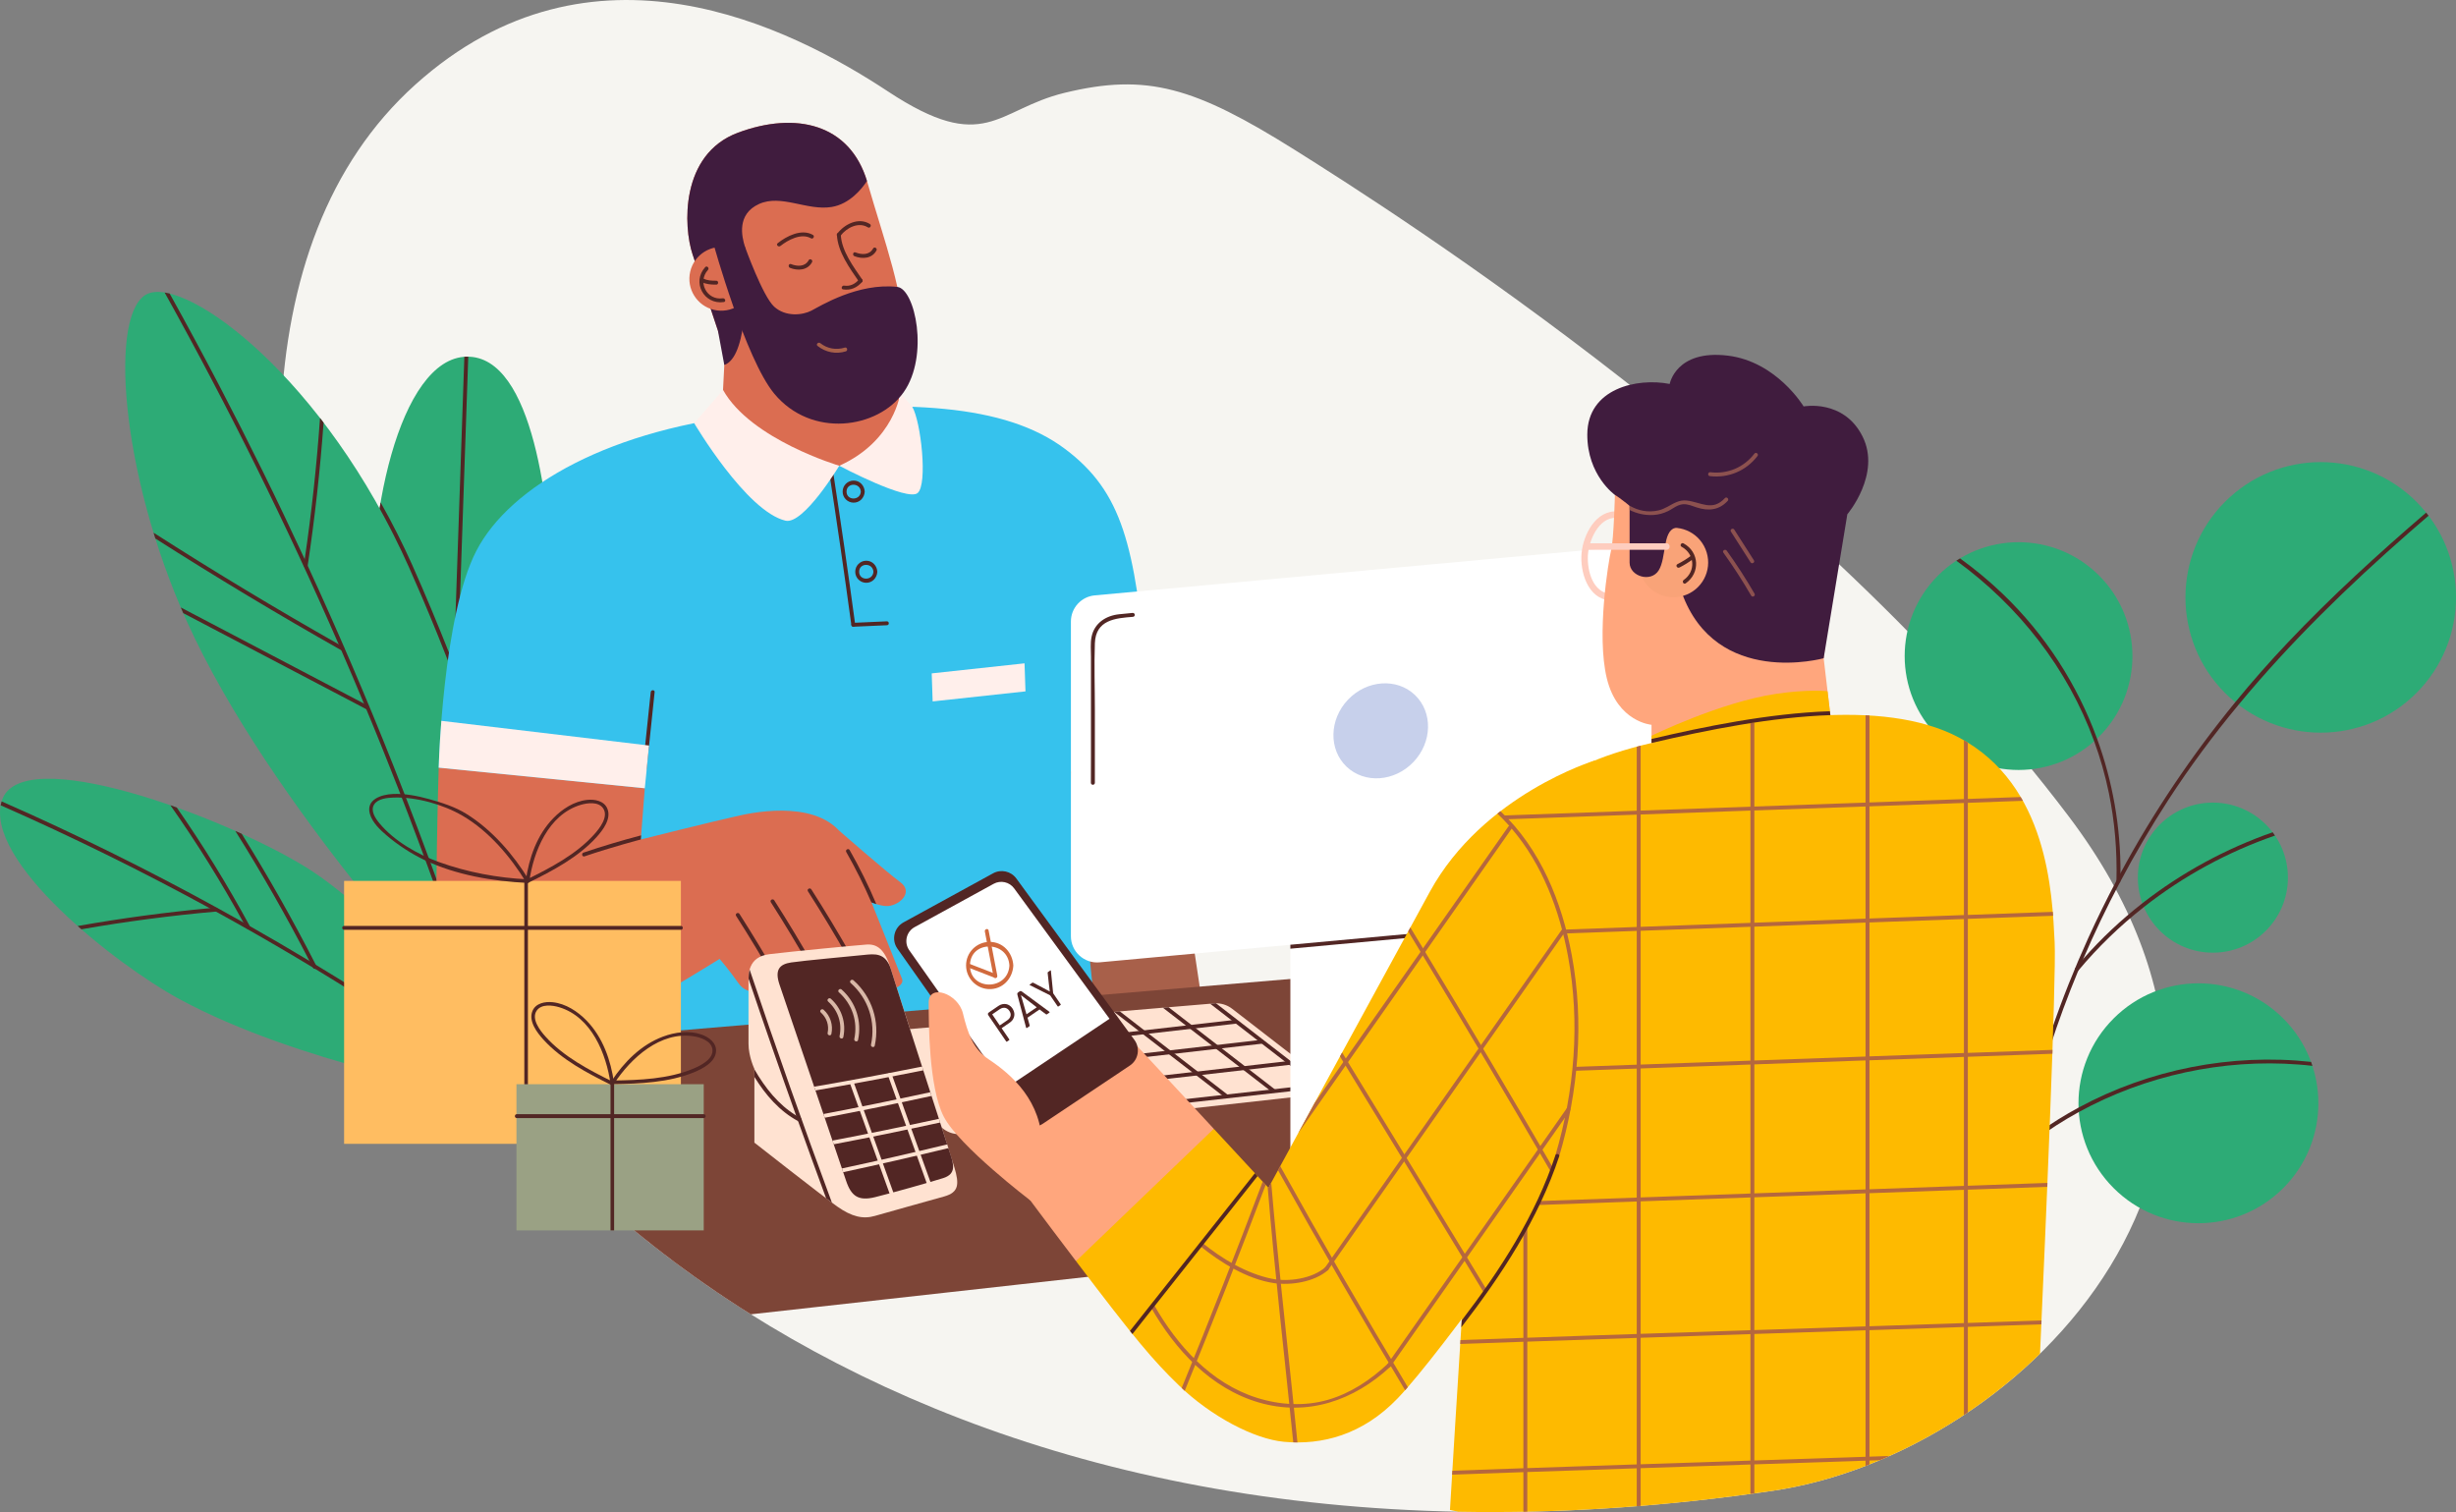 <?xml version="1.0" encoding="UTF-8"?> <svg xmlns="http://www.w3.org/2000/svg" id="Layer_1" viewBox="0 0 2524.3 1554"><rect x="0" y="0" width="2524.3" height="1554" fill="#808080" stroke="none"/><defs><style>.cls-1{fill:#f6f5f1;}.cls-2{fill:#f9a378;}.cls-3{fill:#ffe2d1;}.cls-4{fill:#fff;}.cls-5{fill:#ffefeb;}.cls-6{fill:#ffbd61;}.cls-7{fill:#ffa67d;}.cls-8{fill:#fecdbf;}.cls-9{fill:#feba00;}.cls-10{fill:#7d4537;}.cls-11{fill:#8c514f;}.cls-12{fill:#b5673e;}.cls-13{fill:#a8604a;}.cls-14{fill:#d16a3d;}.cls-15{fill:#c7d0eb;}.cls-16{fill:#db6d51;}.cls-17{fill:#d9b8a7;}.cls-18{fill:#401c3e;}.cls-19{fill:#9aa184;}.cls-20{fill:#36c2ed;}.cls-21{fill:#2dab76;}.cls-22{fill:#522624;}</style></defs><path class="cls-1" d="M1822.46,1532.09c256.34-37.78,565.86-346.01,304.02-692.75C1864.64,492.6,1434.53,219.19,1331.23,154.35c-103.31-64.84-152.33-79.53-237.08-58.93-70.23,17.06-81.38,64.55-181.4-1.39-100.01-65.94-304.43-170.07-485.77-7.14-181.34,162.94-164.77,477.88-67.46,773.27,116.5,353.61,607.35,798.04,1462.93,671.93Z"></path><g><path class="cls-21" d="M567.66,599.57c-2.55-74.72-18.68-234.09-87.92-232.99-69.24,1.1-105.51,169.25-95.61,293.44,9.89,124.19,72.53,331.9,72.53,331.9l93.42-4.4s21.98-259.37,17.58-387.95Z"></path><path class="cls-21" d="M191.8,638.04c-68.89-152.88-80.23-319.81-39.56-336.3,40.66-16.49,181.34,86.82,268.16,281.35,86.82,194.53,162.65,456.09,162.65,456.09h-105.51s-199.71-210.22-285.74-401.14Z"></path><path class="cls-21" d="M184.89,1027.11C119.14,991.56-17.14,884.45,1.79,823.1c18.92-61.35,226.21,15.24,311.66,67.57,85.45,52.33,198.04,195.55,198.04,195.55l-26.9,37.57s-178.63-31.21-299.69-96.68Z"></path><path class="cls-22" d="M424.06,581.44c-9.94-22.23-20.95-44.04-32.87-65.12-.38,2.06-.72,4.13-1.05,6.19-.67-1.21-1.34-2.38-2.01-3.56,.67,1.18,1.34,2.36,1.98,3.56l.03,.03v.03c3.56,6.4,7.07,12.91,10.5,19.56,1.37,2.63,2.73,5.28,4.07,7.96,5.38,10.69,10.61,21.67,15.67,33,4.47,10.05,8.95,20.28,13.37,30.65,.91,2.17,1.85,4.34,2.76,6.54,1.71,4.07,3.43,8.14,5.14,12.27,2.84,6.78,5.63,13.61,8.41,20.47,8.76,21.62,17.33,43.58,25.64,65.47,1.02,2.73,2.06,5.47,3.08,8.22,13.61,36.19,26.41,72.09,38.07,105.92,.91,2.63,1.79,5.2,2.68,7.8,4.71,13.72,9.22,27.06,13.5,39.92,6.54,19.61,12.56,38.12,18,55.08,.88,2.68,1.71,5.3,2.54,7.9,.24-3.35,.51-6.86,.8-10.53v-.03c-30.32-94.35-78.54-235.31-130.33-351.3Z"></path><path class="cls-22" d="M410.7,1050.49c-28.62-18.76-57.57-37.04-86.84-54.76-.76-.46-1.52-.93-2.31-1.4-5.99-3.62-12.03-7.24-18.05-10.81-26.94-16.01-54.15-31.55-81.61-46.65-2.13-1.15-4.24-2.32-6.34-3.46-70.09-38.27-141.78-73.55-214.85-105.74v-.03c.25-1.34,.55-2.71,.95-3.99,10.04,4.4,20.06,8.88,30.05,13.41,74.38,33.8,147.28,70.86,218.45,111l6.52,3.71c20.64,11.69,41.13,23.67,61.45,35.9,2.16,1.29,4.35,2.58,6.5,3.93,29.89,18.04,59.46,36.68,88.69,55.82,2.16,1.43-.45,4.46-2.6,3.07Z"></path><path class="cls-22" d="M253.19,953.63c-1-1.87-2.02-3.71-3.05-5.56-22.75-41.55-47.82-81.78-75.03-120.49,2.17,.77,4.38,1.53,6.55,2.33,27.16,39.03,52.14,79.56,74.83,121.43,.08,.15,.14,.3,.17,.44,.65,2.11-2.32,3.96-3.47,1.85Z"></path><path class="cls-22" d="M323.89,995.74h-.03c-.81,.09-1.73-.24-2.19-1.16-.04-.09-.08-.15-.12-.24-1.15-2.22-2.27-4.44-3.42-6.66h-.03c-23.52-45.61-48.96-90.21-76.24-133.67,2.19,.97,4.39,1.94,6.55,2.9,27.28,43.78,52.71,88.73,76.19,134.69,.28,.54,.54,1.05,.83,1.59,.7,1.38-.32,2.39-1.55,2.55Z"></path><path class="cls-22" d="M222.13,936.87c-.08,.01-.14,0-.22,.01h-.03c-46.29,4.11-92.42,10.19-138.19,18.19-1.27-1.1-2.56-2.23-3.83-3.36,44.95-7.98,90.21-14.08,135.67-18.3h.03c2.05-.2,4.12-.37,6.2-.56,2.6-.24,2.94,3.77,.36,4.01Z"></path><path class="cls-22" d="M449.72,918.33c-12.97-36.11-26.41-72.03-40.34-107.77-5.46-13.98-10.98-27.94-16.61-41.87-5.36-13.31-10.8-26.63-16.34-39.89-.78-1.93-1.55-3.83-2.38-5.73-7.61-18.32-15.38-36.59-23.31-54.81-.86-2.04-1.74-4.05-2.63-6.08h-.03c-53.71-123.31-113.45-243.99-178.87-361.54,1.66,.24,3.38,.59,5.14,1.04,17.39,31.24,34.37,62.74,50.93,94.43,30.73,58.8,60.03,118.35,87.89,178.57,1.02,2.22,2.06,4.45,3.05,6.67,31.15,67.56,60.46,135.95,87.92,205.09,17.23,43.32,33.7,86.93,49.45,130.81,.88,2.44-3,3.48-3.88,1.07Z"></path><path class="cls-22" d="M332.58,434.34v.03c-3.56,49.18-9.03,98.21-16.34,146.99,0,.13-.03,.29-.05,.43-.38,2.54-4.26,1.45-3.88-1.07,.29-2.01,.59-4.02,.88-6.03,7.1-48.17,12.32-96.57,15.73-145.11,1.23,1.55,2.44,3.16,3.67,4.77Z"></path><path class="cls-22" d="M350.74,668.26s-.03-.03-.05-.03c-64.69-36.54-128.4-74.82-191.03-114.79-.64-2.01-1.26-3.99-1.85-5.97,62.36,39.94,125.83,78.2,190.28,114.71,1.53,.86,3.08,1.74,4.61,2.6,2.22,1.26,.27,4.69-1.96,3.48Z"></path><path class="cls-22" d="M376.43,728.8c-.08,0-.13-.03-.21-.08-62.63-32.84-125.26-65.71-187.89-98.58-.86-1.93-1.71-3.88-2.52-5.84,62.74,32.9,125.48,65.82,188.24,98.77,1.39,.72,2.81,1.47,4.21,2.2,2.2,1.18,.38,4.45-1.82,3.54Z"></path><path class="cls-22" d="M481.28,366.6c-3.48,101.07-6.94,202.17-10.39,303.27-.11,2.6-4.13,2.6-4.02,0,3.46-101.07,6.91-202.15,10.39-303.19,.8-.05,1.63-.11,2.46-.11,.51,0,1.02,0,1.55,.03Z"></path></g><g><circle class="cls-21" cx="2074.69" cy="674.3" r="117.05" transform="translate(130.86 1664.52) rotate(-45)"></circle><circle class="cls-21" cx="2385.27" cy="613.96" r="139.03" transform="translate(264.49 1866.46) rotate(-45)"></circle><circle class="cls-21" cx="2274.41" cy="901.99" r="77.12"></circle><circle class="cls-21" cx="2259.57" cy="1133.88" r="123.28" transform="translate(-139.96 1929.87) rotate(-45)"></circle><path class="cls-22" d="M2496.1,530.01c-6.83,5.87-13.66,11.79-20.44,17.73-62.58,54.78-122.1,112.81-174.9,176.62-25.9,31.24-50.17,63.89-72.41,98.21-17.57,27.14-33.99,55.05-49.16,83.66v.03c-.08,.13-.16,.27-.21,.4-.03,.03-.03,.05-.05,.08-13.64,25.72-26.23,52-37.72,78.73-1.74,4.02-3.46,8.04-5.12,12.08-21.59,51.86-39.03,105.44-51.81,160.14-.59,2.52-4.45,1.45-3.86-1.07,15.46-66.11,37.72-130.51,65.79-192.31,9.11-20.04,18.81-39.78,29.09-59.18,1.37-2.6,2.73-5.17,4.15-7.74v-.03c33.59-62.2,73.16-120.95,117.95-175.65,17.25-21.08,35.28-41.55,54.06-61.37,44.76-47.31,92.82-91.11,142.14-133.49,.88,1.04,1.69,2.09,2.49,3.16Z"></path><path class="cls-22" d="M2179.46,897.38c-.03,2.73-.08,5.41-.13,8.14,0,.27-.05,.51-.13,.72-.08,.13-.16,.27-.21,.4-.03,.03-.03,.05-.05,.08-1.05,1.31-3.67,.91-3.62-1.21v-.4c.75-30.27-1.71-60.52-7.82-90.17-3.75-18.22-8.81-35.95-15.11-53.15-27.19-74.61-77.2-138.76-141.66-185.54,1.26-.83,2.52-1.63,3.8-2.38,15.46,11.14,30.16,23.33,43.96,36.54,43.67,41.87,76.51,92.93,96.87,148.68,16.02,43.93,24.32,90.76,24.11,138.28Z"></path><path class="cls-22" d="M2338.26,858.73c-48.65,16.88-94.32,41.68-134.8,73.51-24.54,19.26-47.15,41.12-67.37,65.31-.08,.11-.19,.21-.27,.32-1.66,1.98-4.5-.88-2.84-2.84,2.71-3.24,5.44-6.43,8.22-9.56,18.51-21,38.87-40.08,60.73-57.14,40.29-31.5,85.64-56.1,133.92-72.95,.83,1.1,1.63,2.22,2.41,3.35Z"></path><path class="cls-22" d="M2376.73,1095.43c-4.71-.56-9.46-1.02-14.2-1.37-78.06-6-157.52,11.33-225.91,48.84-30.75,16.85-59.26,37.8-84.41,62.55-1.85,1.82-4.69-1.02-2.87-2.84,23.01-22.64,48.78-42.3,76.7-58.51,3.43-1.98,6.88-3.94,10.37-5.79,72.6-39.3,157.09-55.91,238.93-46.96,.48,1.34,.96,2.71,1.39,4.07Z"></path></g><g><path class="cls-20" d="M450.91,788.93s4.1-156.12,38.72-222.88c34.62-66.77,138.48-126.11,290.14-140.95,151.66-14.84,253.07-10.08,314.87,36.27,59.35,44.51,71.7,99.74,84.07,233.27,12.36,133.53,26.38,358.83,26.38,358.83l-576.98,69.24-177.19-333.77Z"></path><path class="cls-13" d="M1100.68,793c0,5.49,25.18,248.52,25.18,248.52l109.46-12.34-40.11-268.06-94.54,31.88Z"></path><path class="cls-22" d="M851.91,482.95c8.19,53.01,15.88,106.1,23.08,159.25,.34,2.54,4.36,2.39,4.01-.18-7.19-53.16-14.89-106.24-23.08-159.25-.39-2.53-4.41-2.38-4.01,.18h0Z"></path><path class="cls-22" d="M877.09,644.12c11.53-.51,23.06-1.03,34.58-1.54,2.58-.12,2.41-4.13-.18-4.01-11.53,.51-23.06,1.03-34.58,1.54-2.58,.12-2.41,4.13,.18,4.01h0Z"></path><path class="cls-22" d="M668.82,711.3c-2.78,26.6-5.56,53.19-8.34,79.79-.27,2.57,3.75,2.55,4.02,0,2.78-26.6,5.56-53.19,8.34-79.79,.27-2.57-3.75-2.55-4.02,0h0Z"></path><polygon class="cls-5" points="1054 710.56 958.59 720.88 957.63 692.06 1053.03 681.74 1054 710.56"></polygon><path class="cls-16" d="M745.15,361.63l-2.75,53.3s29.54,63.74,120.2,63.74c64.67,0,62.78-54.95,62.78-54.95l-6.04-62.09h-174.19Z"></path><path class="cls-5" d="M862.61,478.68s70.03,37.09,80.56,28.02c10.53-9.07,3.32-73.65-5.53-88.62l-12.24-14.41s-5.91,49.46-62.78,75.01Z"></path><path class="cls-16" d="M745.15,361.63s-24.02-72.31-33.36-100.34c-9.34-28.03-13.08-102.7,46.82-124.96,59.9-22.26,115.67-8.79,132.98,51.38,17.31,60.17,38.74,117.05,37.09,162.1-1.65,45.06-31.6,66.77-58.52,70.34-26.93,3.57-100.56,2.2-125.01-58.52Z"></path><path class="cls-22" d="M802.14,252.79c7.71-6.16,21.45-13.58,31.35-7.88,2.24,1.29,4.27-2.18,2.03-3.47-11.63-6.7-27.04,1.18-36.22,8.51-2.02,1.61,.84,4.44,2.84,2.84h0Z"></path><path class="cls-22" d="M863.91,242.29c6.1-8.05,18.28-14.65,28.1-8.62,2.21,1.36,4.23-2.12,2.03-3.47-11.83-7.27-26.21,.3-33.6,10.06-1.56,2.06,1.93,4.07,3.47,2.03h0Z"></path><path class="cls-22" d="M860.17,241.28c.87,17.69,13.06,34.12,22.66,48.18,1.45,2.12,4.93,.11,3.47-2.03-9.1-13.32-21.29-29.42-22.12-46.15-.13-2.57-4.15-2.59-4.02,0h0Z"></path><path class="cls-22" d="M866.55,297.43c7.94,1.16,14.15-1.68,19.44-7.57,1.72-1.92-1.11-4.77-2.84-2.84-4.22,4.7-9.06,7.48-15.53,6.53-2.53-.37-3.62,3.5-1.07,3.88h0Z"></path><path class="cls-22" d="M878.18,263.28c8.1,3.22,18.11,2.57,22.66-5.85,1.23-2.27-2.24-4.31-3.47-2.03-3.73,6.89-11.73,6.54-18.13,4-2.4-.96-3.45,2.93-1.07,3.87h0Z"></path><path class="cls-22" d="M811.97,275.31c8.1,3.22,18.11,2.57,22.66-5.85,1.23-2.27-2.24-4.31-3.47-2.03-3.73,6.89-11.73,6.54-18.13,4-2.4-.96-3.45,2.93-1.07,3.87h0Z"></path><path class="cls-16" d="M662.73,810.13l-4.12,52.65s71.85-18.08,101.93-24.73c30.09-6.65,93.55-13.88,112.1,31.87,18.55,45.75,50.35,125.77,54.47,136.07,4.12,10.3-26.38,19.78-38.33-.41-11.95-20.19-14.63-24.93-14.63-24.93,0,0-12.3,23.63-38.16,11.26,0,0-12.77,25.39-36.89,11.95,0,0-3.94,9.23-14.22,13.44-9.09,3.72-19.39,2.41-26-6.98-10.05-14.29-19.24-24.82-19.24-24.82,0,0-89.7,56.15-141.63,80.05-51.93,23.9-143.56,5.5-148.11-67.61-3.63-58.24,1-209.01,1-209.01l211.81,21.2Z"></path><path class="cls-22" d="M874.13,980.72c-.21,.35-1.04,1.82-2.55,3.7-13.07-23.17-26.82-45.97-41.17-68.39-1.39-2.17,2.09-4.18,3.48-2.01,13.98,21.89,27.4,44.12,40.24,66.7Z"></path><path class="cls-22" d="M799.1,1003.87s-.72,1.71-2.38,3.99c-12.8-22.53-26.17-44.74-40.16-66.57-1.39-2.2,2.09-4.21,3.48-2.04,13.56,21.22,26.57,42.75,39.06,64.61Z"></path><path class="cls-22" d="M835.99,991.95c-.13,.24-.96,1.79-2.46,3.86-13.1-23.23-26.87-46.05-41.25-68.53-1.39-2.2,2.09-4.21,3.48-2.04,14.01,21.89,27.4,44.12,40.24,66.7Z"></path><path class="cls-22" d="M658.6,862.78s-29.98,7.83-57.82,17.35c-2.46,.84-3.51-3.05-1.07-3.86,19.56-6.59,39.3-12.51,59.2-17.73l-.31,4.24Z"></path><path class="cls-16" d="M862.45,853.71s48.11,42.04,62.94,53.03c14.84,10.99-3.02,25.43-15.11,24.45-15.9-1.28-36.71-15.43-36.71-15.43l-11.12-62.06Z"></path><path class="cls-22" d="M900.71,929.21c-1.71-.54-3.43-1.15-5.12-1.82-7.61-17.68-16.23-34.93-25.8-51.73-1.29-2.25,2.2-4.26,3.48-2.01,10.26,17.97,19.42,36.51,27.43,55.56Z"></path><path class="cls-18" d="M891.09,186.04c-5.33,8.09-17.79,23.65-36.32,26.68-25.26,4.13-51.92-13.47-74.71-3.03-22.82,10.45-17.87,33.16-14.31,44.07,0,0,5.63,75.7-9.03,107.88-1.9,4.18-4.13,7.61-6.78,10.05-1.66,1.55-3.48,2.71-5.49,3.4l-6.57-35.35s-16.73-50.43-26.08-78.45c-9.35-28.02-13.07-102.71,46.83-124.97,59.34-22.02,114.63-9.03,132.47,49.72Z"></path><circle class="cls-16" cx="741.27" cy="286.52" r="32.76" transform="translate(294.25 943.6) rotate(-76.9)"></circle><path class="cls-22" d="M724.83,274.55c-14.04,15.47-1.35,38.81,19.13,35.9,2.55-.36,1.46-4.24-1.07-3.87-16.56,2.36-26.33-16.94-15.22-29.18,1.73-1.91-1.1-4.76-2.84-2.84h0Z"></path><path class="cls-22" d="M720.68,289.77c5.22,2.37,9.8,2.77,15.47,2.75,2.59,0,2.59-4.02,0-4.02-4.88,0-8.93-.16-13.44-2.21-2.34-1.06-4.38,2.4-2.03,3.47h0Z"></path><path class="cls-18" d="M765.75,253.76s18.14,50.72,29.96,61.44c11.81,10.72,29.12,8.76,38.19,4.09,9.07-4.67,47.87-28.91,88.41-24.4,18.15,2.02,32.94,70.6,6.47,108.24-26.47,37.64-94.88,47.53-133.07,1.37-29.61-35.79-62.37-153.83-62.37-153.83l32.41,3.1Z"></path><path class="cls-13" d="M840.27,355.52c8.34,6.6,18.85,8.75,29.06,5.59,2.46-.76,1.41-4.64-1.07-3.87-8.75,2.7-17.92,1.16-25.15-4.56-2.01-1.59-4.87,1.24-2.84,2.84h0Z"></path><path class="cls-5" d="M743.14,400.74l-29.65,34.18s53.51,90.73,93.9,100.21c18.53,4.35,55.23-56.46,55.23-56.46,0,0-90.99-26.87-119.47-77.93Z"></path><path class="cls-5" d="M667.11,766.21l-4.39,43.93-53.87-5.39-157.95-15.8s.51-19.69,2.73-48.11l213.48,25.38Z"></path><path class="cls-22" d="M884.75,505.27c-.51,9.39-14.67,9.47-14.67,0s14.16-9.4,14.67,0c.14,2.57,4.16,2.59,4.02,0-.33-6.15-4.93-11.35-11.35-11.35s-11.35,5.18-11.35,11.35,4.87,11.06,10.84,11.32c6.62,.29,11.52-4.96,11.86-11.32,.14-2.58-3.88-2.58-4.02,0Z"></path><path class="cls-22" d="M897.71,587.63c-.51,9.39-14.67,9.47-14.67,0s14.16-9.4,14.67,0c.14,2.57,4.16,2.59,4.02,0-.33-6.15-4.93-11.35-11.35-11.35s-11.35,5.18-11.35,11.35,4.87,11.06,10.84,11.32c6.62,.29,11.52-4.96,11.86-11.32,.14-2.58-3.88-2.58-4.02,0Z"></path></g><path class="cls-10" d="M1841.41,1231.79l-333.36,37.08-736.36,81.92c-126.28-79.19-225.48-174.5-297.43-272.87l1053.33-88.75,.24,.19,313.59,242.44Z"></path><g><path class="cls-3" d="M988.67,1165.47l367.19-40.85c7.69-.86,10.44-10.64,4.31-15.37l-93.81-72.52c-5.28-4.08-11.9-6.04-18.55-5.48l-379.24,31.95c-7.82,.66-10.76,10.59-4.54,15.39l105.38,81.47c5.48,4.23,12.38,6.17,19.26,5.41Z"></path><g><path class="cls-22" d="M1307.55,1122.49c-1.07-.83-2.17-1.66-3.24-2.49-8.71-6.72-17.39-13.45-26.09-20.17-1.5-1.18-3.03-2.33-4.53-3.51-7.88-6.08-15.75-12.16-23.63-18.27-1.5-1.15-3.03-2.33-4.53-3.51-7.37-5.68-14.73-11.39-22.1-17.06-1.5-1.18-3.03-2.33-4.53-3.48-7.9-6.13-15.78-12.22-23.68-18.32l5.89-.48c7.82,6.05,15.64,12.08,23.47,18.14,1.5,1.18,3.03,2.33,4.53,3.51,7.37,5.68,14.71,11.36,22.07,17.06,1.53,1.18,3.03,2.33,4.55,3.51,7.88,6.08,15.75,12.19,23.63,18.27,1.5,1.18,3.03,2.33,4.53,3.48,8.71,6.75,17.41,13.47,26.12,20.2,.13,.11,.24,.19,.37,.29,2.04,1.58-.83,4.39-2.84,2.84Z"></path><path class="cls-22" d="M1357.8,1117.56c-.72,.56-1.82,.75-2.73,.03-1.23-.96-2.46-1.9-3.7-2.87-8.76-6.75-17.49-13.53-26.25-20.28-1.5-1.18-3.03-2.33-4.53-3.51-7.88-6.08-15.78-12.19-23.65-18.27-1.5-1.18-3-2.33-4.5-3.51-7.39-5.71-14.81-11.44-22.21-17.17-1.47-1.13-2.92-2.25-4.39-3.38-7.34-5.68-14.68-11.36-22.02-17.01l3.99-.35c.64-.05,1.31-.08,1.96-.11,35.79,27.67,71.58,55.34,107.37,83.02,.03,.03,.03,0,.03,0,.24,.21,.51,.4,.75,.59,.11,.08,.21,.19,.3,.27,.75,.86,.4,1.93-.4,2.55Z"></path><path class="cls-22" d="M1259.11,1128.03c-1.13-.86-2.25-1.74-3.38-2.6-8.65-6.7-17.31-13.39-25.96-20.06-1.5-1.18-3-2.33-4.53-3.51-7.88-6.08-15.75-12.16-23.63-18.24-1.5-1.18-3-2.36-4.53-3.51-7.34-5.71-14.71-11.39-22.07-17.06-1.5-1.18-3-2.33-4.53-3.51-8.46-6.54-16.93-13.07-25.4-19.64l5.87-.48c8.41,6.48,16.8,12.97,25.18,19.48,1.53,1.15,3.03,2.3,4.53,3.48,7.37,5.68,14.73,11.39,22.1,17.09,1.53,1.15,3.03,2.33,4.53,3.48,7.88,6.11,15.75,12.19,23.63,18.27,1.53,1.18,3.03,2.33,4.53,3.48,8.65,6.72,17.33,13.39,25.98,20.09,.16,.13,.35,.27,.51,.4,2.04,1.58-.83,4.42-2.84,2.84Z"></path><path class="cls-22" d="M1208.24,1134.76c-.13,.03-.29,.03-.43,.05-.43,0-.88-.13-1.29-.46-1.29-.99-2.57-1.98-3.86-3-8.6-6.64-17.2-13.29-25.8-19.93-1.53-1.15-3.03-2.33-4.53-3.51-7.88-6.08-15.75-12.16-23.6-18.24-1.53-1.15-3.03-2.33-4.53-3.51-7.37-5.68-14.73-11.36-22.1-17.06-1.53-1.18-3.03-2.33-4.53-3.51-9.11-7.02-18.19-14.04-27.27-21.08l5.87-.48c9.03,6.96,18.06,13.96,27.08,20.92,1.5,1.18,3,2.33,4.53,3.51,7.34,5.68,14.71,11.39,22.07,17.06,1.5,1.18,3.03,2.33,4.55,3.51,7.85,6.08,15.73,12.16,23.6,18.24,1.5,1.18,3,2.33,4.53,3.51,8.6,6.64,17.2,13.29,25.8,19.96,.35,.24,.67,.51,1.02,.78,1.47,1.15,.37,2.95-1.12,3.24Z"></path><path class="cls-22" d="M1325.33,1090.39c-52.53,6.02-105.06,12.05-157.6,18.07-7.47,.86-14.94,1.71-22.41,2.57-2.54,.29-2.57,4.31,0,4.02,52.53-6.02,105.07-12.05,157.6-18.07,7.47-.86,14.94-1.71,22.41-2.57,2.54-.29,2.57-4.31,0-4.02h0Z"></path><path class="cls-22" d="M1356.5,1114.16c-55.72,6.23-111.44,12.46-167.16,18.69-8.05,.9-16.1,1.8-24.14,2.7-2.54,.28-2.57,4.31,0,4.02,55.72-6.23,111.44-12.46,167.16-18.69,8.05-.9,16.1-1.8,24.14-2.7,2.54-.28,2.57-4.31,0-4.02h0Z"></path><path class="cls-22" d="M1296.74,1068.68c-50.11,5.75-100.21,11.49-150.32,17.24-7.3,.84-14.59,1.67-21.89,2.51-2.54,.29-2.57,4.31,0,4.02,50.11-5.75,100.21-11.49,150.32-17.24,7.3-.84,14.59-1.67,21.89-2.51,2.54-.29,2.57-4.31,0-4.02h0Z"></path><path class="cls-22" d="M1269.54,1048.16c-56.78,6.51-113.55,13.02-170.33,19.53-2.54,.29-2.57,4.31,0,4.02,56.78-6.51,113.55-13.02,170.33-19.53,2.54-.29,2.57-4.31,0-4.02h0Z"></path></g></g><g><polygon class="cls-4" points="1326.26 1187.29 1472.98 1171.97 1472.98 901.61 1326.26 916.93 1326.26 1187.29"></polygon><path class="cls-4" d="M1674.05,938.97l-543.91,50.07c-15.81,1.46-29.45-10.99-29.45-26.86v-323.42c0-13.94,10.62-25.58,24.5-26.86l543.91-50.07c15.81-1.46,29.45,10.99,29.45,26.86v323.42c0,13.94-10.62,25.58-24.5,26.86Z"></path><path class="cls-22" d="M1121.3,777.52c0,9-.03,18.01-.08,27.02,0,1.12,.9,2.02,2.01,2.02h.07c1.11,0,2.02-.9,2.02-2.02v-75.3c0-22.67-.82-45.5,0-68.16,.88-24.08,21.12-25.75,39.17-27.14,1.05-.08,1.85-.96,1.85-2.01h0c0-1.19-1.03-2.12-2.21-2-4.63,.45-9.25,.89-13.88,1.37-13.5,1.39-25.41,9.02-28.33,23.13-1.36,6.55-.62,13.9-.62,20.53v102.56Z"></path><path class="cls-22" d="M1326.24,970.97v4.05l146.72-13.5v-4.05l-146.72,13.5Z"></path><ellipse class="cls-15" cx="1419.16" cy="751.19" rx="50.91" ry="46.44" transform="translate(-104.25 1258.66) rotate(-46.32)"></ellipse></g><g><g><path class="cls-9" d="M2096.76,1391.26c-77.71,76.03-179.62,126.87-274.29,140.83-114.41,16.88-222.32,23.52-323.63,21.59h-.05c-2.81-.59-5.65-1.21-8.49-1.82,0,0,8.2-136.49,17.76-282.99,6.7-102.81,14.09-210.56,19.77-279.51,2.04-24.7,3.83-44.42,5.33-57.17,11.52-99.06,54.6-142.86,164.29-168.58,106.59-25.02,237.11-47.55,316.24-5.49,91.27,48.49,95.61,159.9,98.1,210.18,1.85,37.85-9.35,297.11-15.03,422.96Z"></path><path class="cls-7" d="M1247.54,1160.13l-88.61-95.67s-62.64-40.66-101.11-40.66-111,60.45-5.49,201.12c28.1,37.47,35.69,47.71,53.61,71.22,47.02-29.25,137.48-124.46,141.6-136.01Z"></path><path class="cls-22" d="M1071.51,1155.13l89.78-60.01c8.77-5.86,10.89-17.85,4.66-26.37l-121.35-165.89c-5.5-7.51-15.71-9.79-23.88-5.32l-92.1,50.45c-9.71,5.32-12.63,17.9-6.25,26.95l123.67,175.44c5.8,8.23,17.1,10.33,25.46,4.73Z"></path><path class="cls-4" d="M1140.39,1047.05l-106.11,71.05-99.73-141.48c-5.62-7.99-3.05-19.09,5.5-23.77l81.23-44.51c7.21-3.95,16.23-1.94,21.07,4.7l98.03,134.01Z"></path><g><path class="cls-22" d="M1015.94,1043.62c-.44-.64-.63-1.2-.58-1.7,.05-.5,.44-1,1.19-1.51l9.59-6.55c1.27-.87,2.58-1.46,3.94-1.77,1.35-.31,2.67-.36,3.95-.14,1.29,.22,2.49,.7,3.61,1.46,1.13,.75,2.11,1.75,2.96,3,.53,.78,1.01,1.75,1.44,2.91,.43,1.17,.62,2.43,.55,3.8-.07,1.36-.48,2.75-1.24,4.16-.76,1.41-2.05,2.74-3.88,3.99l-7.97,5.44,7.83,11.46c.15,.22,.21,.39,.16,.5-.05,.11-.18,.24-.4,.4l-2.03,1.39c-.19,.13-.35,.2-.47,.2-.12,0-.26-.11-.41-.33l-18.23-26.7Zm11.63,10.26l7.6-5.19c1.91-1.3,3.07-2.82,3.48-4.54,.41-1.72-.01-3.49-1.26-5.32-.42-.61-.95-1.19-1.61-1.73-.66-.54-1.41-.93-2.26-1.17-.85-.23-1.79-.26-2.83-.08-1.03,.18-2.15,.67-3.34,1.49l-7.56,5.16,7.77,11.38Z"></path><path class="cls-22" d="M1076.21,1042.35c-.22,.15-.41,.25-.56,.29-.15,.04-.36-.05-.64-.27l-6.57-4.89-12.33,8.42c.05,.25,.18,.76,.4,1.52,.22,.76,.45,1.58,.7,2.45,.25,.87,.47,1.68,.68,2.43,.21,.75,.34,1.25,.39,1.5,.13,.44,0,.79-.38,1.05l-2.37,1.62c-.22,.15-.41,.18-.58,.09-.16-.09-.28-.24-.33-.44l-8.87-33.58c-.17-.73-.21-1.26-.11-1.6,.1-.33,.42-.7,.95-1.11l1.08-.74c.63-.43,1.14-.62,1.5-.57,.36,.06,.83,.3,1.4,.72l27.93,20.57c.15,.1,.25,.25,.3,.44,.05,.19-.04,.36-.26,.51l-2.32,1.59Zm-20.25-14.49l-6.34-4.92-.21,.14,2.2,7.51,3.41,11.86,10.55-7.2-9.61-7.38Z"></path><path class="cls-22" d="M1082.44,1020.8l7.68,11.25c.15,.22,.22,.39,.19,.51-.02,.12-.14,.25-.36,.4l-1.99,1.36c-.22,.15-.4,.22-.53,.21-.13-.01-.27-.13-.42-.35l-7.66-11.21-20.95-10.53c-.11-.04-.18-.13-.2-.26-.02-.12,.05-.25,.21-.36l2.57-1.76c.33-.23,.67-.23,1.02-.03l9.36,4.87,7.45,4.05,.17-.11-1.07-8.7-1.12-10.2c-.07-.4,.06-.71,.39-.94l2.41-1.65c.14-.09,.26-.09,.36,0,.1,.09,.16,.18,.17,.25l2.32,23.2Z"></path></g><path class="cls-14" d="M994.87,994.26c9.22,3.57,18.45,7.15,27.67,10.72,2.41,.94,3.46-2.95,1.07-3.87-9.22-3.57-18.45-7.15-27.67-10.72-2.41-.94-3.46,2.95-1.07,3.87h0Z"></path><path class="cls-14" d="M1012.23,957.32c2.97,15.42,5.94,30.84,8.9,46.27,.49,2.54,4.36,1.46,3.87-1.07-2.97-15.42-5.94-30.84-8.9-46.27-.49-2.54-4.36-1.46-3.87,1.07h0Z"></path><path class="cls-14" d="M1037.48,992.32c-1.4,25.94-40.53,26.18-40.53,0s39.13-25.96,40.53,0c.14,2.57,4.16,2.59,4.02,0-.71-13.18-10.53-24.28-24.28-24.28s-24.34,11.07-24.28,24.28c.06,12.77,10.29,23.59,23.07,24.22,14.22,.7,24.76-10.54,25.5-24.22,.14-2.58-3.88-2.58-4.02,0Z"></path><path class="cls-9" d="M1638.77,781.74s-114.41,34.89-169.09,134.62c-43.64,79.61-165.97,304.42-165.97,304.42h0l-56.17-60.66-141.6,136.01c60.68,80.15,79.32,102.14,105.76,127.7,32.95,31.88,77.46,55.16,107.97,57.97,38.74,3.57,80.78-6.87,117.17-44.98,46.43-48.62,170.5-226.21,170.5-226.21,0,0,139.33-182.01,31.44-428.89Z"></path><path class="cls-7" d="M1058.92,1233.7s-73.62-56.07-89.02-86.27c-15.4-30.2-15.39-97.26-15.39-117.05s30.22-9.34,35.17,10.99c4.95,20.33,10.43,36.71,26.38,47.26,24.4,16.14,54.95,43.47,54.95,89.02,0,33.52-12.09,56.05-12.09,56.05Z"></path><path class="cls-8" d="M1685.16,574.36c-2.07,15.39-12.75,40.2-32.67,35.67-17.17-3.9-21.76-26.98-20.23-41.66,1.62-15.53,13.05-40.08,32.67-35.67,17.6,3.95,21.22,26.91,20.23,41.65-.29,4.3,6.41,4.28,6.7,0,1.27-18.97-5.82-46.76-28.89-48.71-22.59-1.91-35.59,23.71-37.4,42.73-1.81,18.93,6.2,46.8,28.89,48.71,23.1,1.95,34.86-23.8,37.4-42.73,.57-4.26-6.13-4.22-6.7,0Z"></path><path class="cls-7" d="M1659.81,508.63s-1.1,45.33-3.85,56.6c-2.75,11.26-15.39,87.37-4.4,132.16,10.99,44.79,45.88,47.53,45.88,47.53v18.68s49.63,2.63,118.4-8.08c54.22-8.45,65.42-20.56,65.42-20.56l-6.88-58.46s13.74-115.95,17.58-148.92c3.85-32.97-6.04-100.56-90.12-115.95-84.33-15.43-140.67,31.32-142.05,96.99Z"></path><path class="cls-18" d="M1659.81,508.63s-28.49-20.06-28.37-62.09c.14-47.4,51.31-58.52,84.69-51.93,0,0,6.4-35.52,59.63-29.12,50.28,6.04,78.02,52.2,78.02,52.2,0,0,41.21-7.83,60.58,30.91,19.37,38.74-15.66,79.95-15.66,79.95l-24.32,147.95s-110.66,30.7-145.89-67.59c0,0-30.09-69.24-46.57-83.25-16.49-14.01-22.12-17.03-22.12-17.03Z"></path><circle class="cls-2" cx="1719.96" cy="578.26" r="35.7" transform="translate(-93.77 523.23) rotate(-16.85)"></circle><path class="cls-18" d="M1674.92,510.82v67.43c0,14.17,21.98,20.82,29.95,7.88,7.97-12.94,3.85-39.87,16.76-43.58,12.91-3.71,0-19.75,0-19.75l-46.71-11.99Z"></path></g><path class="cls-9" d="M1697.45,756.18s70.61-34.62,128.31-43.13c33.49-4.94,52.62-2.62,52.62-2.62l2.89,24.53-15.67,46.78-168.15-18.14v-7.42Z"></path><path class="cls-8" d="M1630.41,565.06h82.43c4.31,0,4.32-6.7,0-6.7h-82.43c-4.31,0-4.32,6.7,0,6.7h0Z"></path><g><g><path class="cls-12" d="M1803.13,742.6v792.24c-1.34,.19-2.68,.38-4.02,.54V743.22c1.34-.19,2.68-.4,4.02-.62Z"></path><path class="cls-12" d="M1686.28,766.36v781.31c-1.34,.13-2.68,.24-4.02,.32V767.41c1.34-.38,2.68-.72,4.02-1.04Z"></path><path class="cls-12" d="M1921.46,735.34v769.71c-1.34,.54-2.68,1.07-4.02,1.58V735.13c1.34,.08,2.68,.16,4.02,.21Z"></path><path class="cls-12" d="M2022.56,763.17v688.41c-1.31,.91-2.65,1.79-4.02,2.71V760.82c1.37,.75,2.71,1.55,4.02,2.36Z"></path><path class="cls-12" d="M2076.91,819.13c.78,1.29,1.53,2.6,2.25,3.91-17.95,.64-35.87,1.29-53.82,1.93-154.57,5.52-309.11,11.06-463.71,16.58-4.96,.19-9.94,.35-14.89,.54-2.57,.08-2.57-3.94,0-4.02,5.89-.21,11.76-.43,17.65-.64,38.01-1.37,76.05-2.71,114.07-4.07,132.82-4.74,265.63-9.51,398.45-14.22Z"></path><path class="cls-12" d="M2109.89,937.17c.11,1.34,.21,2.71,.32,4.02-13.47,.48-26.98,.96-40.45,1.45-15.73,.56-31.48,1.15-47.2,1.71-1.34,.05-2.68,.11-4.02,.16-32.36,1.18-64.72,2.36-97.08,3.54-1.34,.05-2.68,.11-4.02,.13-38.09,1.39-76.21,2.79-114.31,4.18-1.34,.05-2.68,.11-4.02,.13-37.61,1.39-75.22,2.76-112.83,4.1-1.34,.05-2.68,.11-4.02,.13-24.73,.91-49.45,1.8-74.18,2.68-2.57,.08-2.57-3.94,0-4.02,24.73-.88,49.45-1.77,74.18-2.68,1.34-.05,2.68-.08,4.02-.16,17.17-.59,34.32-1.23,51.46-1.85,20.47-.75,40.91-1.47,61.37-2.22,1.34-.05,2.68-.11,4.02-.16,38.09-1.37,76.19-2.76,114.31-4.15,1.34-.05,2.68-.11,4.02-.16,32.36-1.18,64.72-2.36,97.08-3.54,1.34-.03,2.68-.08,4.02-.13,29.12-1.04,58.21-2.12,87.33-3.16Z"></path><path class="cls-12" d="M2022.56,1082.12c29.01-1.04,58.02-2.09,87.04-3.11-.05,1.31-.11,2.65-.13,3.99-12.99,.46-26.01,.94-39.03,1.39-15.97,.56-31.91,1.15-47.87,1.71-1.34,.05-2.68,.08-4.02,.13-32.36,1.15-64.72,2.33-97.08,3.48-1.34,.05-2.68,.08-4.02,.13-38.09,1.37-76.21,2.73-114.31,4.07-1.34,.05-2.68,.11-4.02,.16-37.61,1.34-75.22,2.68-112.83,4.02-1.34,.05-2.68,.11-4.02,.13-21.14,.78-42.3,1.53-63.43,2.28-2.6,.11-2.6-3.91,0-4.02,21.14-.75,42.27-1.5,63.43-2.25,1.34-.05,2.68-.11,4.02-.13,20.49-.75,41.01-1.47,61.51-2.2,17.12-.62,34.21-1.23,51.33-1.82,1.34-.05,2.68-.11,4.02-.16,38.09-1.37,76.21-2.73,114.31-4.07,1.34-.05,2.68-.11,4.02-.16,32.36-1.15,64.72-2.3,97.08-3.46,1.34-.05,2.68-.11,4.02-.13Z"></path><path class="cls-12" d="M2022.56,1218.66c27.27-.96,54.54-1.96,81.81-2.92-.05,1.34-.11,2.68-.16,4.02-21.38,.78-42.78,1.53-64.19,2.3-5.81,.21-11.65,.43-17.47,.62-1.34,.05-2.68,.11-4.02,.16-32.36,1.15-64.72,2.3-97.08,3.46-1.34,.05-2.68,.11-4.02,.13-38.09,1.37-76.21,2.73-114.31,4.1-1.34,.03-2.68,.08-4.02,.13-37.61,1.34-75.22,2.68-112.83,4.02-1.34,.05-2.68,.11-4.02,.16-33.11,1.18-66.19,2.36-99.31,3.54-2.6,.08-2.6-3.94,0-4.02,33.08-1.18,66.19-2.36,99.31-3.54,1.34-.05,2.68-.11,4.02-.16,8.79-.29,17.6-.62,26.41-.94,28.8-1.02,57.62-2.06,86.42-3.08,1.34-.05,2.68-.11,4.02-.16,38.09-1.34,76.21-2.71,114.31-4.07,1.34-.05,2.68-.08,4.02-.13,32.36-1.15,64.72-2.3,97.08-3.48,1.34-.03,2.68-.08,4.02-.13Z"></path><path class="cls-12" d="M2098.32,1357.05c-.08,1.34-.13,2.71-.19,4.02-25.18,.88-50.36,1.74-75.57,2.6-1.15,.03-2.33,.08-3.48,.11-.19,0-.35,0-.54,.03-32.36,1.1-64.72,2.17-97.08,3.27-1.34,.03-2.68,.08-4.02,.13-38.09,1.26-76.21,2.52-114.31,3.78-1.34,.05-2.68,.08-4.02,.13-37.61,1.23-75.22,2.49-112.83,3.78-1.34,.03-2.68,.08-4.02,.13-37.5,1.26-75.01,2.52-112.48,3.83-1.34,.05-2.68,.08-4.02,.13-21.65,.75-43.29,1.5-64.91,2.28,.08-1.34,.16-2.68,.24-4.02,21.54-.78,43.1-1.53,64.67-2.28,1.34-.05,2.68-.08,4.02-.13,20.47-.72,40.93-1.42,61.4-2.12,17.04-.59,34.05-1.15,51.09-1.71,1.34-.05,2.68-.11,4.02-.16,37.61-1.23,75.22-2.49,112.83-3.72,1.34-.05,2.68-.11,4.02-.13,38.09-1.26,76.21-2.52,114.31-3.8,1.34-.03,2.68-.08,4.02-.13,32.36-1.07,64.72-2.14,97.08-3.27,1.34-.03,2.68-.08,4.02-.13,25.26-.86,50.5-1.71,75.76-2.6Z"></path><path class="cls-12" d="M1942.03,1496.38c-3.32,1.5-6.64,2.95-9.99,4.34-3.54,.11-7.05,.24-10.58,.35-1.34,.05-2.68,.08-4.02,.13-38.09,1.26-76.21,2.54-114.31,3.8-1.34,.05-2.68,.08-4.02,.13-37.61,1.26-75.22,2.49-112.83,3.78-1.34,.03-2.68,.08-4.02,.13-37.5,1.26-74.98,2.52-112.48,3.83-1.34,.03-2.68,.08-4.02,.13-24.43,.83-48.84,1.69-73.27,2.57,.08-1.31,.16-2.65,.27-4.02,24.32-.88,48.67-1.74,73-2.57,1.34-.05,2.68-.11,4.02-.13,16.61-.59,33.19-1.15,49.8-1.71,20.9-.7,41.79-1.42,62.69-2.09,1.34-.05,2.68-.11,4.02-.13,37.61-1.29,75.22-2.52,112.83-3.78,1.34-.05,2.68-.08,4.02-.13,38.12-1.26,76.21-2.52,114.31-3.8,1.34-.03,2.68-.08,4.02-.13,6.86-.21,13.72-.46,20.57-.7Z"></path><path class="cls-12" d="M1569.78,1263.42v290.2l-4.02,.08v-290.28c0-2.6,4.02-2.57,4.02,0Z"></path><path class="cls-12" d="M1592.9,1202.56c-42.86-73.91-86.39-147.47-130.57-220.58-.75-1.26-1.5-2.52-2.28-3.75-4.23-7.02-8.47-14.01-12.72-21,.75-1.39,1.47-2.73,2.22-4.07,4.37,7.15,8.71,14.3,13.02,21.48,.78,1.23,1.53,2.49,2.25,3.75,44.55,73.64,88.38,147.69,131.53,222.13,1.31,2.25-2.17,4.26-3.46,2.04Z"></path><path class="cls-12" d="M1524.75,1327.93c-.27-.43-.51-.86-.78-1.29-46.8-77.28-93.79-154.44-140.99-231.48-.75-1.26-1.5-2.49-2.28-3.72-1.15-1.9-2.3-3.8-3.48-5.71,.75-1.34,1.47-2.68,2.22-4.05,1.26,2.04,2.52,4.1,3.78,6.16,.78,1.23,1.53,2.49,2.28,3.75,47.23,77.07,94.24,154.27,141.04,231.56,.56,.91,1.1,1.82,1.66,2.73,1.34,2.22-2.12,4.23-3.46,2.04Z"></path><path class="cls-12" d="M1446.95,1425.63c-.96,1.1-1.88,2.14-2.76,3.16-44.82-74.63-88.38-150.04-130.65-226.12,.75-1.31,1.5-2.73,2.3-4.18,42.43,76.43,86.13,152.19,131.1,227.14Z"></path><path class="cls-12" d="M1333.53,1482.45c-1.42,0-2.87-.03-4.29-.05-8.87-87.46-19.13-174.88-26.33-262.5l.8,.88s1.02-1.85,2.87-5.28c1.61,19.69,3.48,39.38,5.41,59.07,6.72,69.33,14.65,138.55,21.54,207.88Z"></path><path class="cls-12" d="M1300.88,1217.7c-26.73,70.96-54.46,141.52-83.2,211.71-1.04-.94-2.09-1.9-3.13-2.87,28.77-70.32,56.55-141.04,83.29-212.14l3.05,3.3Z"></path><path class="cls-12" d="M1429.44,1404.15c61.43-87.65,122.85-175.29,184.28-262.94,1.49-2.12-1.99-4.13-3.47-2.03-61.43,87.65-122.85,175.29-184.28,262.94-1.49,2.12,1.99,4.13,3.47,2.03h0Z"></path><path class="cls-12" d="M1365.21,1304.97c81.27-115.96,162.54-231.92,243.81-347.89,1.49-2.12-2-4.13-3.47-2.03-81.27,115.96-162.54,231.92-243.81,347.89-1.49,2.12,1.99,4.13,3.47,2.03h0Z"></path><path class="cls-12" d="M1554.03,851.15c-.11,.16-.21,.29-.32,.46-29.63,42.27-59.23,84.54-88.88,126.79,.03,.03,0,.03,0,.03-.83,1.21-1.66,2.38-2.49,3.56-25.61,36.54-51.22,73.08-76.83,109.62-.83,1.21-1.66,2.38-2.52,3.56-16.26,23.23-32.52,46.45-48.81,69.65,5.25-9.62,10.98-20.17,17.06-31.32v-.03c9.83-14.01,19.66-28.02,29.47-42.03,.86-1.21,1.69-2.38,2.52-3.59,25.61-36.54,51.22-73.08,76.83-109.62,.83-1.21,1.69-2.38,2.52-3.59,29.33-41.84,58.64-83.69,87.97-125.53,.16-.21,.35-.4,.54-.51,1.61-1.18,4.26,.62,2.95,2.55Z"></path><path class="cls-12" d="M1602.52,1188.5c-.75,2.46-4.61,1.39-3.88-1.07,19.64-66.25,25.64-136.46,12.99-204.64-8.81-47.5-26.44-94.48-57.92-131.18-.86-1.02-1.71-2.01-2.62-3-3.8-4.31-7.85-8.46-12.08-12.43,1.07-.86,2.14-1.69,3.21-2.49,41.07,38.79,63.11,93.12,73.29,148.03,12.78,68.9,6.86,139.81-12.99,206.78Z"></path><path class="cls-12" d="M1182.78,1343.37c24.83,43.57,61.44,83.52,110.93,98,50.37,14.73,97.93-2.01,135.42-36.82,1.9-1.76-.95-4.6-2.84-2.84-17.67,16.41-37.78,30.04-61.15,36.87-24,7.01-49.85,5.46-73.53-2.06-46.97-14.92-81.6-53.5-105.35-95.18-1.28-2.25-4.75-.22-3.47,2.03h0Z"></path><path class="cls-12" d="M1233.05,1280.23c21.06,17.14,48.43,34.2,75.78,38.41,17.91,2.76,42.16-1.11,56.06-13.25,1.95-1.7-.9-4.54-2.84-2.84-13.36,11.67-37.9,15.16-54.98,11.66-25.77-5.29-50.98-20.37-71.18-36.81-1.99-1.62-4.85,1.21-2.84,2.84h0Z"></path></g><path class="cls-22" d="M1602.52,1188.5c-21.4,64.56-59.26,122.13-100.59,175.65,.16-2.36,.32-4.74,.48-7.15,39.59-51.76,75.65-107.45,96.22-169.57,.8-2.46,4.69-1.39,3.88,1.07Z"></path><path class="cls-22" d="M1292.54,1208.72c-42.86,54.11-85.72,108.23-128.61,162.34-.83-1.04-1.69-2.12-2.54-3.19,42.81-54.03,85.62-108.09,128.42-162.12l2.73,2.97Z"></path></g><path class="cls-22" d="M1728.34,561.94c13.5,7.28,14.99,25.17,2.19,34.13-2.1,1.47-.1,4.96,2.03,3.47,15.08-10.56,14.2-32.24-2.19-41.07-2.28-1.23-4.31,2.24-2.03,3.47h0Z"></path><path class="cls-22" d="M1726.13,583.28c4.99-2.51,9.71-5.45,14.17-8.81,2.04-1.54,.04-5.03-2.03-3.47-4.46,3.36-9.18,6.29-14.17,8.81-2.31,1.16-.28,4.63,2.03,3.47h0Z"></path><path class="cls-22" d="M1880.79,730.97c-63.38,2.17-130.54,16.13-183.34,28.5v4.13c58.21-13.66,123.6-26.57,183.82-28.64l-.48-3.99Z"></path><path class="cls-11" d="M1775.76,514.76c-8.84,9.59-19.74,10.64-31.61,6.83-4.45-1.42-8.95-3.56-13.77-3.38-4.21,.19-7.45,2.06-10.72,4.07-1.61,.99-3.24,2.01-4.98,2.89-4.82,2.38-9.97,3.8-15.32,4.1-9.03,.51-17.12-1.5-24.43-5.14v-4.37c8.84,5.01,18.75,7.29,29.79,4.77,3.3-.75,6.27-2.17,9.16-3.72,6.21-3.35,12.05-7.26,19.66-6.4,14.79,1.63,26.41,11.55,39.35-2.49,1.77-1.9,4.61,.96,2.87,2.84Z"></path><path class="cls-11" d="M1757.34,489.32c19.11,2.29,37.35-5.39,49.06-20.66,1.58-2.06-1.62-4.49-3.2-2.43-10.87,14.18-27.59,21.23-45.32,19.11-2.57-.31-3.11,3.68-.54,3.98h0Z"></path><path class="cls-11" d="M1771.3,567.99c10.24,14.26,19.76,28.99,28.56,44.18,1.3,2.24,4.77,.22,3.47-2.03-8.8-15.19-18.32-29.92-28.56-44.18-1.49-2.08-4.98-.08-3.47,2.03h0Z"></path><path class="cls-11" d="M1779.04,546.34c6.73,10.53,13.46,21.06,20.19,31.59,1.39,2.17,4.87,.16,3.47-2.03-6.73-10.53-13.46-21.06-20.19-31.59-1.39-2.17-4.87-.16-3.47,2.03h0Z"></path></g><g><g><path class="cls-3" d="M775.37,1174.36v-75.83s-6.04-12.64-6.04-25.83v-63.74c0-7.42-.82-25.55,21.43-28.3,22.26-2.75,88.75-9.07,99.74-9.89,10.99-.82,18.86,4.75,25,24.73,6.14,19.98,60.17,186.56,65.39,204.14,5.22,17.58,4.63,25.79-10.51,30.04-21.51,6.03-58.78,16.39-71.12,19.96-12.34,3.57-23.88,.82-38.71-9.62-14.84-10.44-85.17-65.67-85.17-65.67Z"></path><path class="cls-22" d="M801.2,1011.98c6.25,18.52,63.06,185.46,68.41,201.53s12.9,21,29.65,16.9c17.02-4.17,56.78-15.38,70.26-19.64,13.44-4.25,10.58-14.26,7.58-23.53-5.51-17.04-55.76-172.46-61.25-190.6-5.49-18.13-17.1-16.28-28.24-15.16-11.51,1.16-62.51,5.87-74.46,7.68-11.95,1.8-17.12,7.51-11.95,22.82Z"></path></g><path class="cls-3" d="M957.42,1126.35c-36.49,7.9-73.05,15.46-109.75,22.42-.43-1.26-.86-2.54-1.29-3.83,36.73-6.94,73.32-14.52,109.81-22.42,.43,1.29,.83,2.57,1.23,3.83Z"></path><path class="cls-3" d="M948.95,1100.04c-36.86,7.34-73.8,14.33-110.82,20.65-.43-1.29-.86-2.57-1.31-3.83,37.05-6.35,74.02-13.34,110.88-20.68,.43,1.29,.83,2.57,1.26,3.86Z"></path><path class="cls-3" d="M966.26,1153.67c-36.35,7.9-72.78,15.46-109.32,22.37-.43-1.23-.86-2.52-1.31-3.8,36.57-6.94,73.03-14.49,109.4-22.37,.43,1.29,.83,2.57,1.23,3.8Z"></path><path class="cls-3" d="M974.78,1179.98c-35.95,8.65-71.98,17.01-108.15,24.73-.4-1.18-.83-2.46-1.29-3.83,36.16-7.72,72.22-16.05,108.17-24.73,.46,1.37,.86,2.65,1.26,3.83Z"></path><g><path class="cls-17" d="M843.67,1040.61c5.97,5.34,8.64,13.05,6.98,20.93-.53,2.52,3.34,3.6,3.87,1.07,1.94-9.22-.97-18.53-8.01-24.84-1.92-1.72-4.77,1.11-2.84,2.84h0Z"></path><path class="cls-17" d="M851.14,1029.31c10.12,9.06,14.57,22.18,11.76,35.52-.53,2.52,3.34,3.6,3.87,1.07,3.08-14.66-1.6-29.41-12.79-39.43-1.92-1.72-4.77,1.11-2.84,2.84h0Z"></path><path class="cls-17" d="M862.21,1019.81c13.67,12.24,19.63,29.97,15.84,47.98-.53,2.52,3.34,3.6,3.87,1.07,4.06-19.31-2.15-38.7-16.87-51.88-1.92-1.72-4.77,1.11-2.84,2.84h0Z"></path><path class="cls-17" d="M874.35,1010.31c17.97,15.88,25.95,39.82,20.86,63.29-.55,2.52,3.33,3.6,3.87,1.07,5.39-24.83-2.82-50.34-21.89-67.2-1.93-1.71-4.78,1.12-2.84,2.84h0Z"></path></g><path class="cls-3" d="M873.56,1113.31c14.23,39.58,28.47,79.17,42.7,118.75,.87,2.42,4.75,1.37,3.87-1.07-14.23-39.58-28.47-79.17-42.7-118.75-.87-2.42-4.75-1.37-3.87,1.07h0Z"></path><path class="cls-3" d="M912.7,1105.31c14.01,38.95,28.01,77.91,42.02,116.86,.87,2.42,4.75,1.37,3.87-1.07-14.01-38.95-28.01-77.91-42.02-116.86-.87-2.42-4.75-1.37-3.87,1.07h0Z"></path><path class="cls-22" d="M820.75,1152.49c-.16-.08-.32-.16-.48-.27-18.86-10.13-33.3-26.63-44.9-45.46v-7.8c11.04,19.18,24.78,36.43,42.81,47.42,1.5,.94,3.03,1.82,4.61,2.65,2.3,1.21,.27,4.66-2.04,3.46Z"></path><path class="cls-22" d="M855.01,1235.96c-1.74-1.29-3.75-2.79-5.92-4.45-9.75-26.39-19.37-52.8-28.82-79.29-.72-1.93-1.42-3.88-2.09-5.84-16.69-46.69-32.98-93.55-48.81-140.53v-.03c.03-2.68,.24-5.95,1.13-9.24,26.95,80.2,55.13,160.01,84.52,239.38Z"></path></g><g><rect class="cls-6" x="353.68" y="905.34" width="346.16" height="270.24"></rect><path class="cls-22" d="M542.6,906.22v269.35h-3.7v-269.35s0-.12,.02-.17c.15-2,3.11-2.12,3.58-.37,.07,.17,.1,.34,.1,.54Z"></path><path class="cls-22" d="M543.98,906.09c4.36-31.1,19.66-68.9,52.78-78.87,6.96-2.09,18.27-3.57,23.13,3.49,5.91,8.57-3.6,20.6-9.02,26.66-18.54,20.72-45.04,34.52-69.6,46.63-2.13,1.05-.26,4.24,1.87,3.19,24.66-12.16,51.07-26.04,69.86-46.68,6.56-7.21,15.58-18.94,11.27-29.41-3.33-8.09-12.98-9.85-20.77-9.03-13.42,1.41-25.71,9.45-34.91,18.93-16.71,17.23-24.89,40.74-28.17,64.1-.33,2.33,3.24,3.33,3.57,.98h0Z"></path><path class="cls-22" d="M543.8,904.66c-16.07-26.36-37.89-51.65-64.3-68.12-11.69-7.29-25.44-11.68-38.64-15.31-11.93-3.28-24.57-5.78-37-5.22-11.85,.53-28.15,5.64-23.62,20.72,2.66,8.86,10.44,16.16,17.24,21.94,11.56,9.83,24.94,18.57,38.61,25.12,32.3,15.49,70.64,21.95,106.11,23.64,2.38,.11,2.37-3.59,0-3.7-30.93-1.47-62.03-7.3-91.2-17.82-22.04-7.95-46.02-21.64-61.07-39.88-4.05-4.9-9.48-12.84-5.38-19.24,3.91-6.09,13.74-6.92,20.16-7.12,23.07-.74,50.77,7.09,70.59,18.64,26.95,15.7,49.27,41.92,65.3,68.21,1.24,2.03,4.44,.17,3.19-1.87h0Z"></path><path class="cls-22" d="M353.68,955.62h346.16c2.59,0,2.59-4.02,0-4.02H353.68c-2.59,0-2.59,4.02,0,4.02h0Z"></path></g><g><rect class="cls-19" x="530.83" y="1114.29" width="192.48" height="150.26"></rect><path class="cls-22" d="M631.2,1113.07v151.48h-3.7v-151.48s0-.12,.02-.17c.15-2,3.11-2.12,3.58-.37,.07,.17,.1,.34,.1,.54Z"></path><path class="cls-22" d="M631.26,1113.56c17.3-26.21,47.36-53.76,81.55-48.53,7.18,1.1,18.02,4.63,19.38,13.09,1.65,10.28-12.1,17.05-19.6,20.19-25.65,10.74-55.5,11.81-82.89,12.19-2.38,.03-2.06,3.72,.31,3.69,27.5-.38,57.31-1.56,83.14-12.12,9.02-3.69,22.21-10.41,22.82-21.72,.47-8.73-7.49-14.47-14.87-17.08-12.72-4.5-27.28-2.52-39.66,2.09-22.49,8.37-39.98,26.09-52.98,45.77-1.3,1.96,1.49,4.4,2.8,2.42h0Z"></path><path class="cls-22" d="M627.54,1114.04c-4.36-31.1-19.66-68.9-52.78-78.87-6.96-2.09-18.27-3.57-23.13,3.49-5.91,8.57,3.6,20.6,9.02,26.66,18.54,20.72,45.04,34.52,69.6,46.63,2.13,1.05,.26,4.24-1.87,3.19-24.66-12.16-51.07-26.04-69.86-46.68-6.56-7.21-15.58-18.94-11.27-29.41,3.33-8.09,12.98-9.85,20.77-9.03,13.42,1.41,25.71,9.45,34.91,18.93,16.71,17.23,24.89,40.74,28.17,64.1,.33,2.33-3.24,3.33-3.57,.98h0Z"></path><path class="cls-22" d="M531.16,1149.12h192.15c2.59,0,2.59-4.02,0-4.02h-192.15c-2.59,0-2.59,4.02,0,4.02h0Z"></path></g></svg> 